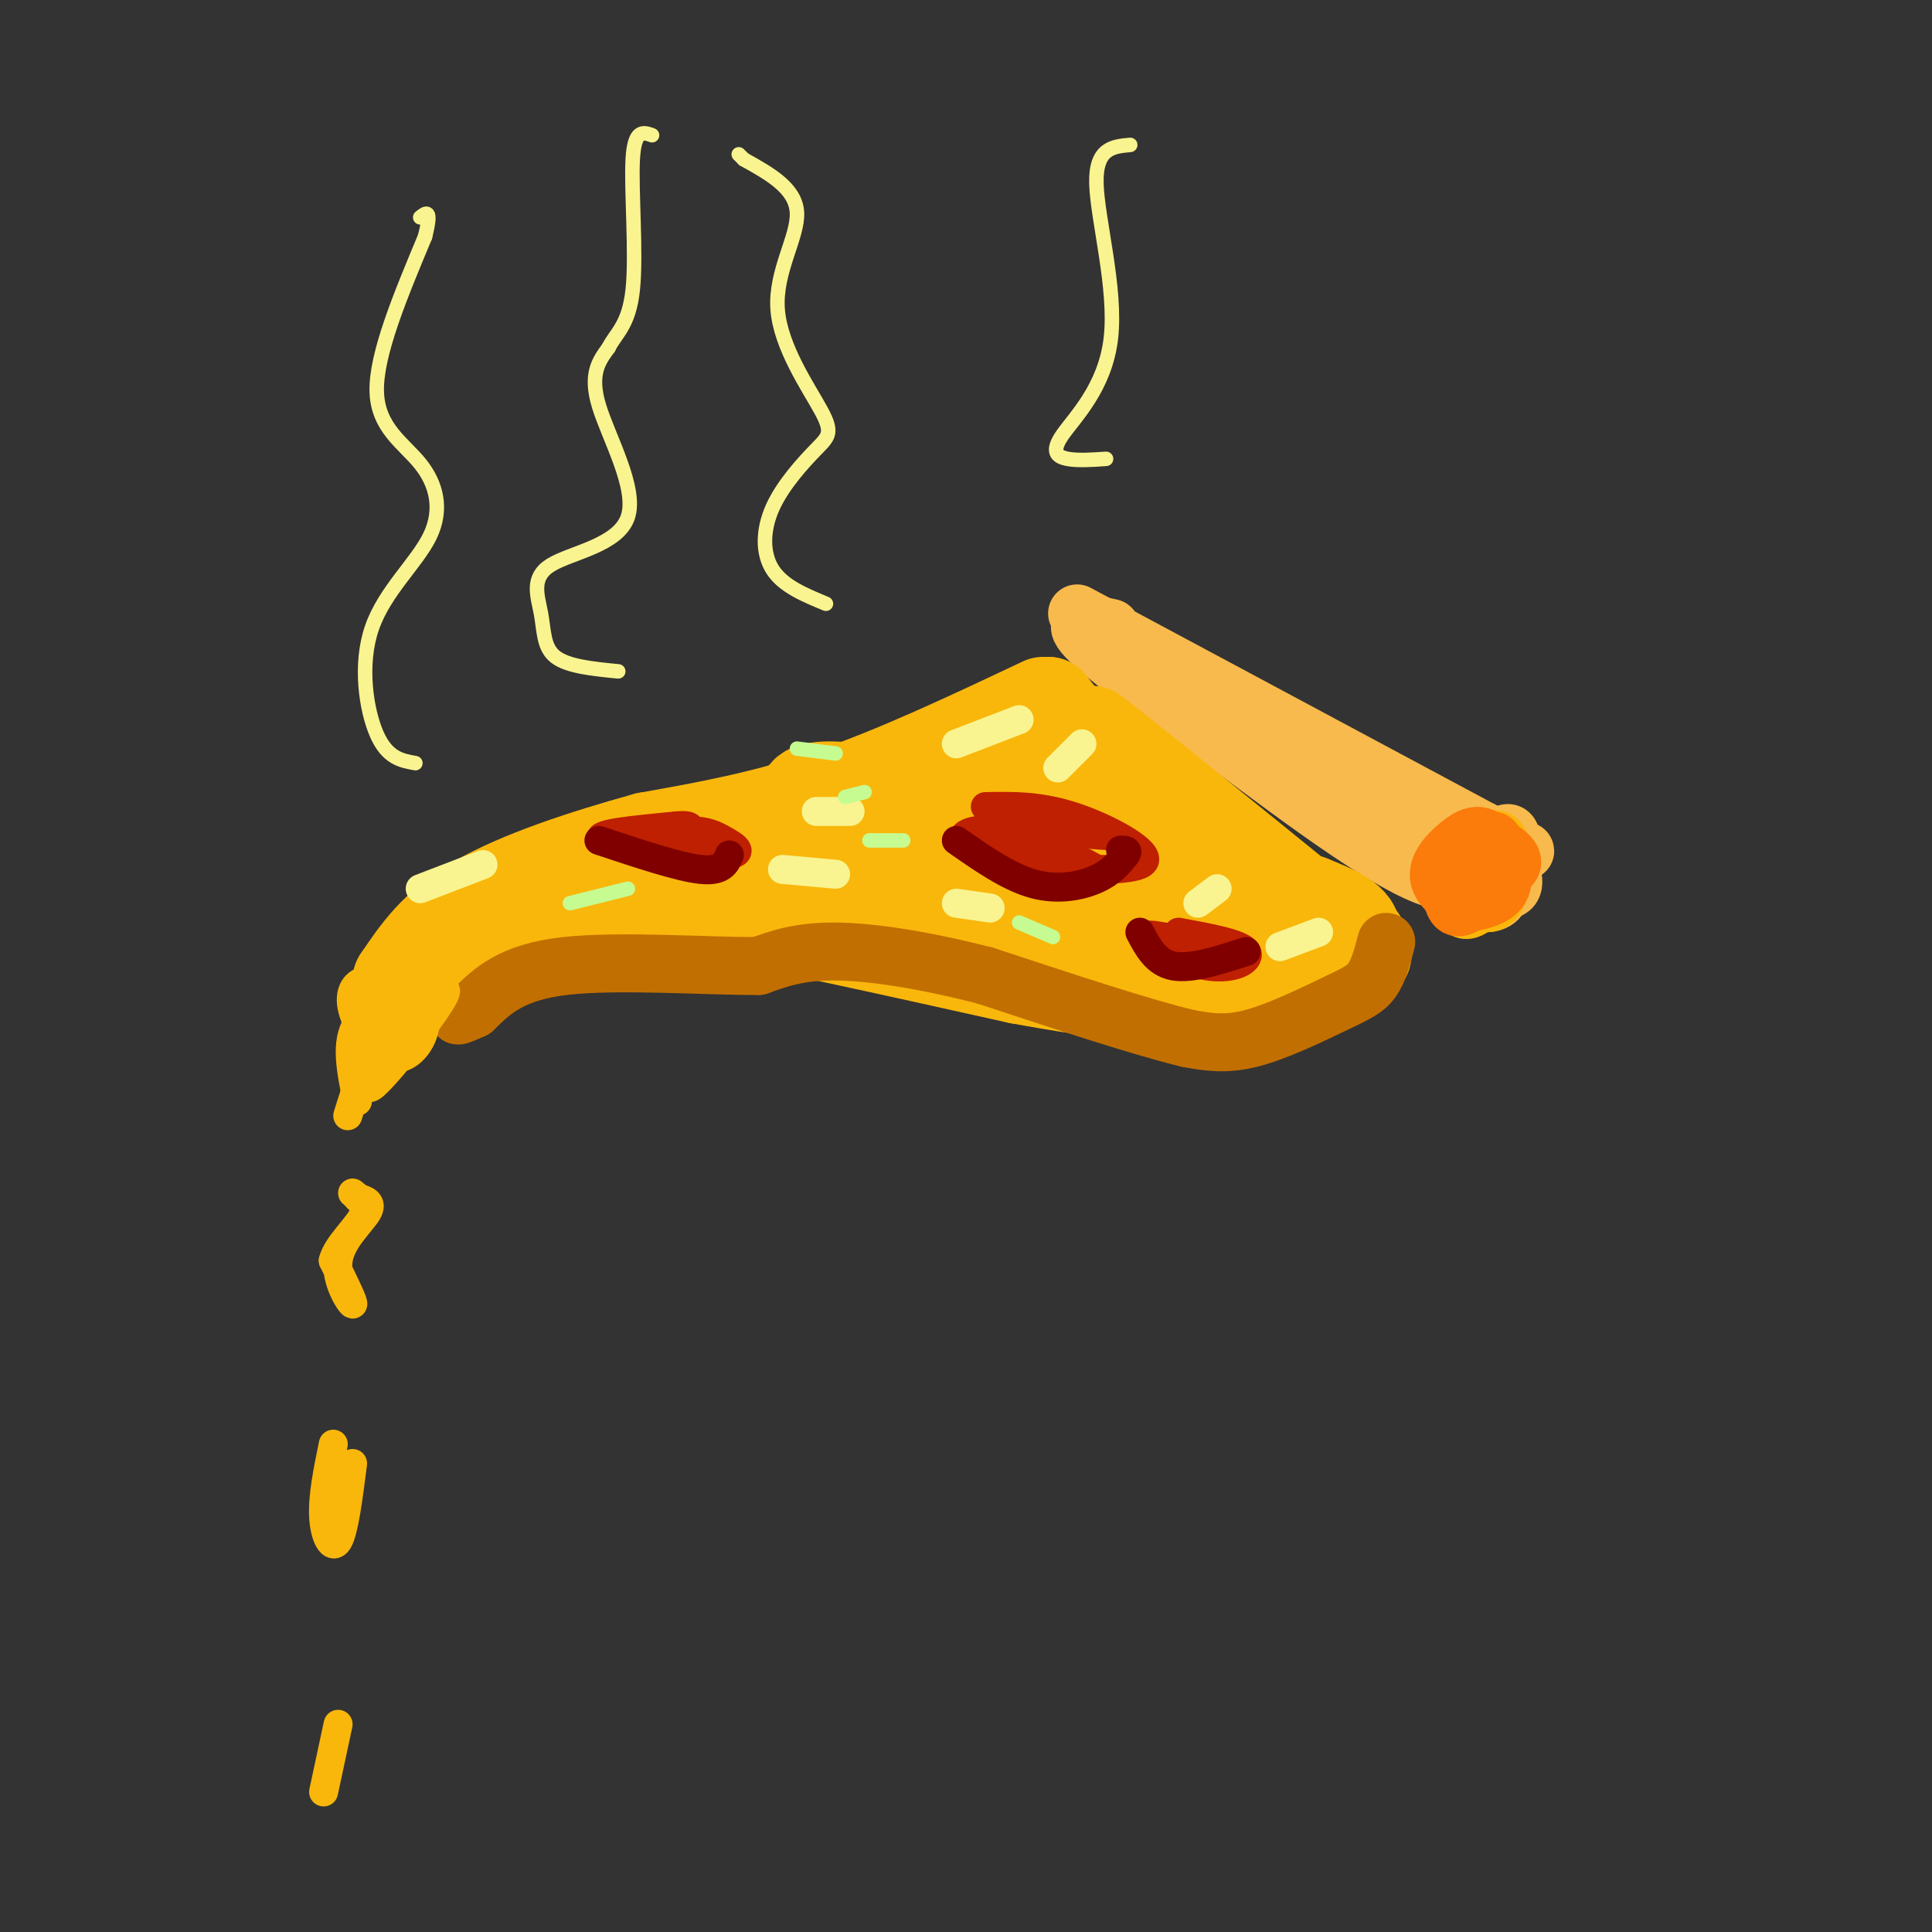 <svg viewBox='0 0 400 400' version='1.1' xmlns='http://www.w3.org/2000/svg' xmlns:xlink='http://www.w3.org/1999/xlink'><rect x="0" y="0" width="400" height="400" fill="#333333" stroke="none"/><g fill='none' stroke='rgb(248,186,77)' stroke-width='12' stroke-linecap='round' stroke-linejoin='round'><path d='M223,127c0.000,0.000 84.000,45.000 84,45'/><path d='M307,172c14.226,7.179 7.792,2.625 4,4c-3.792,1.375 -4.940,8.679 -14,6c-9.060,-2.679 -26.030,-15.339 -43,-28'/><path d='M254,154c-13.356,-9.156 -25.244,-18.044 -29,-22c-3.756,-3.956 0.622,-2.978 5,-2'/><path d='M310,179c-0.262,3.420 -0.525,6.840 -3,8c-2.475,1.160 -7.164,0.061 -7,-3c0.164,-3.061 5.181,-8.082 8,-8c2.819,0.082 3.438,5.267 3,8c-0.438,2.733 -1.935,3.014 -4,3c-2.065,-0.014 -4.698,-0.323 -4,-3c0.698,-2.677 4.726,-7.721 7,-10c2.274,-2.279 2.792,-1.794 3,0c0.208,1.794 0.104,4.897 0,8'/><path d='M313,182c-1.867,2.474 -6.533,4.660 -9,5c-2.467,0.340 -2.733,-1.167 -2,-5c0.733,-3.833 2.467,-9.994 6,-8c3.533,1.994 8.867,12.141 2,10c-6.867,-2.141 -25.933,-16.571 -45,-31'/></g>
<g fill='none' stroke='rgb(249,183,11)' stroke-width='12' stroke-linecap='round' stroke-linejoin='round'><path d='M307,180c1.587,-0.178 3.173,-0.357 3,1c-0.173,1.357 -2.106,4.249 -4,6c-1.894,1.751 -3.751,2.362 -3,-1c0.751,-3.362 4.108,-10.695 6,-12c1.892,-1.305 2.317,3.418 2,7c-0.317,3.582 -1.376,6.023 -3,6c-1.624,-0.023 -3.812,-2.512 -6,-5'/><path d='M302,182c0.041,-2.394 3.145,-5.879 5,-7c1.855,-1.121 2.461,0.121 3,2c0.539,1.879 1.011,4.394 0,6c-1.011,1.606 -3.506,2.303 -6,3'/></g>
<g fill='none' stroke='rgb(251,123,11)' stroke-width='12' stroke-linecap='round' stroke-linejoin='round'><path d='M306,175c1.209,-0.614 2.419,-1.228 3,-1c0.581,0.228 0.534,1.296 0,4c-0.534,2.704 -1.556,7.042 -4,8c-2.444,0.958 -6.310,-1.464 -7,-4c-0.690,-2.536 1.794,-5.185 4,-7c2.206,-1.815 4.132,-2.796 6,-1c1.868,1.796 3.676,6.370 3,9c-0.676,2.630 -3.838,3.315 -7,4'/><path d='M304,187c-1.693,0.952 -2.426,1.332 -3,0c-0.574,-1.332 -0.989,-4.378 0,-7c0.989,-2.622 3.382,-4.821 6,-5c2.618,-0.179 5.462,1.663 6,3c0.538,1.337 -1.231,2.168 -3,3'/></g>
<g fill='none' stroke='rgb(249,183,11)' stroke-width='20' stroke-linecap='round' stroke-linejoin='round'><path d='M216,146c-15.167,7.167 -30.333,14.333 -44,19c-13.667,4.667 -25.833,6.833 -38,9'/><path d='M134,174c-12.978,3.578 -26.422,8.022 -35,13c-8.578,4.978 -12.289,10.489 -16,16'/><path d='M83,203c-0.032,0.756 7.888,-5.354 17,-9c9.112,-3.646 19.415,-4.828 25,-6c5.585,-1.172 6.453,-2.335 20,0c13.547,2.335 39.774,8.167 66,14'/><path d='M211,202c18.083,3.310 30.292,4.583 40,4c9.708,-0.583 16.917,-3.024 21,-5c4.083,-1.976 5.042,-3.488 6,-5'/><path d='M278,196c2.041,-1.169 4.145,-1.592 3,-1c-1.145,0.592 -5.539,2.198 -14,-2c-8.461,-4.198 -20.989,-14.199 -30,-23c-9.011,-8.801 -14.506,-16.400 -20,-24'/><path d='M217,146c5.954,7.447 30.838,38.065 29,44c-1.838,5.935 -30.400,-12.811 -51,-21c-20.600,-8.189 -33.238,-5.820 -26,-2c7.238,3.820 34.354,9.091 48,13c13.646,3.909 13.823,6.454 14,9'/><path d='M231,189c-13.518,-1.938 -54.314,-11.282 -71,-14c-16.686,-2.718 -9.262,1.191 14,7c23.262,5.809 62.360,13.517 73,13c10.640,-0.517 -7.180,-9.258 -25,-18'/><path d='M222,177c-10.345,-7.951 -23.707,-18.827 -23,-21c0.707,-2.173 15.482,4.357 28,12c12.518,7.643 22.778,16.399 23,17c0.222,0.601 -9.594,-6.954 -16,-14c-6.406,-7.046 -9.402,-13.585 -7,-13c2.402,0.585 10.201,8.292 18,16'/><path d='M245,174c11.148,7.636 30.019,18.727 25,22c-5.019,3.273 -33.928,-1.273 -58,-6c-24.072,-4.727 -43.306,-9.636 -41,-10c2.306,-0.364 26.153,3.818 50,8'/><path d='M221,188c15.833,4.226 30.417,10.792 41,12c10.583,1.208 17.167,-2.940 18,-6c0.833,-3.060 -4.083,-5.030 -9,-7'/><path d='M271,187c-1.533,-0.333 -0.867,2.333 -8,-3c-7.133,-5.333 -22.067,-18.667 -37,-32'/><path d='M226,152c2.333,1.500 26.667,21.250 51,41'/><path d='M277,193c8.667,7.167 4.833,4.583 1,2'/></g>
<g fill='none' stroke='rgb(194,111,1)' stroke-width='12' stroke-linecap='round' stroke-linejoin='round'><path d='M287,195c-0.792,3.024 -1.583,6.048 -3,8c-1.417,1.952 -3.458,2.833 -8,5c-4.542,2.167 -11.583,5.619 -17,7c-5.417,1.381 -9.208,0.690 -13,0'/><path d='M246,215c-9.167,-2.167 -25.583,-7.583 -42,-13'/><path d='M204,202c-12.711,-3.267 -23.489,-4.933 -31,-5c-7.511,-0.067 -11.756,1.467 -16,3'/><path d='M157,200c-10.533,0.067 -28.867,-1.267 -40,0c-11.133,1.267 -15.067,5.133 -19,9'/><path d='M98,209c-3.667,1.667 -3.333,1.333 -3,1'/></g>
<g fill='none' stroke='rgb(249,183,11)' stroke-width='6' stroke-linecap='round' stroke-linejoin='round'><path d='M83,201c2.652,3.606 5.305,7.212 5,11c-0.305,3.788 -3.566,7.758 -7,7c-3.434,-0.758 -7.040,-6.242 -8,-10c-0.960,-3.758 0.726,-5.788 3,-6c2.274,-0.212 5.137,1.394 8,3'/><path d='M84,206c-0.978,1.089 -7.422,2.311 -10,6c-2.578,3.689 -1.289,9.844 0,16'/><path d='M86,206c-5.756,10.333 -11.511,20.667 -9,19c2.511,-1.667 13.289,-15.333 15,-19c1.711,-3.667 -5.644,2.667 -13,9'/><path d='M79,215c-3.333,4.167 -5.167,10.083 -7,16'/><path d='M74,248c1.637,0.458 3.274,0.917 2,3c-1.274,2.083 -5.458,5.792 -6,10c-0.542,4.208 2.560,8.917 3,9c0.440,0.083 -1.780,-4.458 -4,-9'/><path d='M69,261c0.800,-3.178 4.800,-6.622 6,-9c1.200,-2.378 -0.400,-3.689 -2,-5'/><path d='M73,303c-0.889,6.978 -1.778,13.956 -3,16c-1.222,2.044 -2.778,-0.844 -3,-5c-0.222,-4.156 0.889,-9.578 2,-15'/><path d='M70,357c0.000,0.000 -3.000,14.000 -3,14'/></g>
<g fill='none' stroke='rgb(191,32,1)' stroke-width='6' stroke-linecap='round' stroke-linejoin='round'><path d='M204,167c5.533,-0.111 11.067,-0.222 18,2c6.933,2.222 15.267,6.778 15,9c-0.267,2.222 -9.133,2.111 -18,2'/><path d='M219,180c-7.563,-0.954 -17.470,-4.338 -19,-6c-1.530,-1.662 5.319,-1.601 12,0c6.681,1.601 13.195,4.743 15,6c1.805,1.257 -1.097,0.628 -4,0'/><path d='M223,180c-4.190,-0.369 -12.667,-1.292 -18,-3c-5.333,-1.708 -7.524,-4.202 -3,-5c4.524,-0.798 15.762,0.101 27,1'/><path d='M129,173c5.309,-0.539 10.619,-1.078 14,-1c3.381,0.078 4.834,0.774 7,2c2.166,1.226 5.045,2.984 -1,3c-6.045,0.016 -21.013,-1.710 -24,-3c-2.987,-1.290 6.006,-2.145 15,-3'/><path d='M140,171c3.000,-0.333 3.000,0.333 3,1'/><path d='M244,193c6.357,1.161 12.714,2.321 14,4c1.286,1.679 -2.500,3.875 -8,3c-5.500,-0.875 -12.714,-4.821 -13,-6c-0.286,-1.179 6.357,0.411 13,2'/><path d='M250,196c2.000,0.333 0.500,0.167 -1,0'/></g>
<g fill='none' stroke='rgb(128,0,0)' stroke-width='6' stroke-linecap='round' stroke-linejoin='round'><path d='M236,193c1.667,3.167 3.333,6.333 7,7c3.667,0.667 9.333,-1.167 15,-3'/><path d='M198,174c5.444,3.800 10.889,7.600 16,9c5.111,1.400 9.889,0.400 13,-1c3.111,-1.400 4.556,-3.200 6,-5'/><path d='M233,177c0.833,-1.000 -0.083,-1.000 -1,-1'/><path d='M124,174c8.250,2.750 16.500,5.500 21,6c4.500,0.500 5.250,-1.250 6,-3'/></g>
<g fill='none' stroke='rgb(249,244,144)' stroke-width='6' stroke-linecap='round' stroke-linejoin='round'><path d='M87,184c0.000,0.000 13.000,-5.000 13,-5'/><path d='M162,180c0.000,0.000 11.000,1.000 11,1'/><path d='M169,168c0.000,0.000 7.000,0.000 7,0'/><path d='M198,187c0.000,0.000 7.000,1.000 7,1'/><path d='M198,154c0.000,0.000 13.000,-5.000 13,-5'/><path d='M224,154c0.000,0.000 -5.000,5.000 -5,5'/><path d='M248,187c0.000,0.000 4.000,-3.000 4,-3'/><path d='M265,196c0.000,0.000 8.000,-3.000 8,-3'/></g>
<g fill='none' stroke='rgb(198,251,145)' stroke-width='3' stroke-linecap='round' stroke-linejoin='round'><path d='M180,174c0.000,0.000 7.000,0.000 7,0'/><path d='M118,187c0.000,0.000 12.000,-3.000 12,-3'/><path d='M211,191c0.000,0.000 7.000,3.000 7,3'/><path d='M175,165c0.000,0.000 4.000,-1.000 4,-1'/><path d='M173,156c0.000,0.000 -8.000,-1.000 -8,-1'/></g>
<g fill='none' stroke='rgb(249,244,144)' stroke-width='3' stroke-linecap='round' stroke-linejoin='round'><path d='M128,139c-5.238,-0.515 -10.475,-1.030 -13,-3c-2.525,-1.970 -2.337,-5.395 -3,-9c-0.663,-3.605 -2.178,-7.389 2,-10c4.178,-2.611 14.048,-4.049 16,-10c1.952,-5.951 -4.014,-16.415 -6,-23c-1.986,-6.585 0.007,-9.293 2,-12'/><path d='M126,72c1.488,-3.024 4.208,-4.583 5,-12c0.792,-7.417 -0.345,-20.690 0,-27c0.345,-6.310 2.173,-5.655 4,-5'/><path d='M171,125c-4.407,-1.821 -8.815,-3.642 -11,-7c-2.185,-3.358 -2.149,-8.254 0,-13c2.149,-4.746 6.410,-9.344 9,-12c2.590,-2.656 3.509,-3.372 1,-8c-2.509,-4.628 -8.445,-13.169 -9,-21c-0.555,-7.831 4.270,-14.952 4,-20c-0.270,-5.048 -5.635,-8.024 -11,-11'/><path d='M154,33c-1.833,-1.833 -0.917,-0.917 0,0'/><path d='M86,158c-2.911,-0.518 -5.822,-1.035 -8,-6c-2.178,-4.965 -3.622,-14.377 -1,-22c2.622,-7.623 9.311,-13.456 12,-19c2.689,-5.544 1.378,-10.800 -2,-15c-3.378,-4.200 -8.822,-7.343 -9,-15c-0.178,-7.657 4.911,-19.829 10,-32'/><path d='M88,49c1.500,-6.000 0.250,-5.000 -1,-4'/><path d='M229,95c-2.930,0.203 -5.860,0.405 -8,0c-2.140,-0.405 -3.491,-1.418 -1,-5c2.491,-3.582 8.825,-9.734 10,-20c1.175,-10.266 -2.807,-24.648 -3,-32c-0.193,-7.352 3.404,-7.676 7,-8'/></g>
</svg>